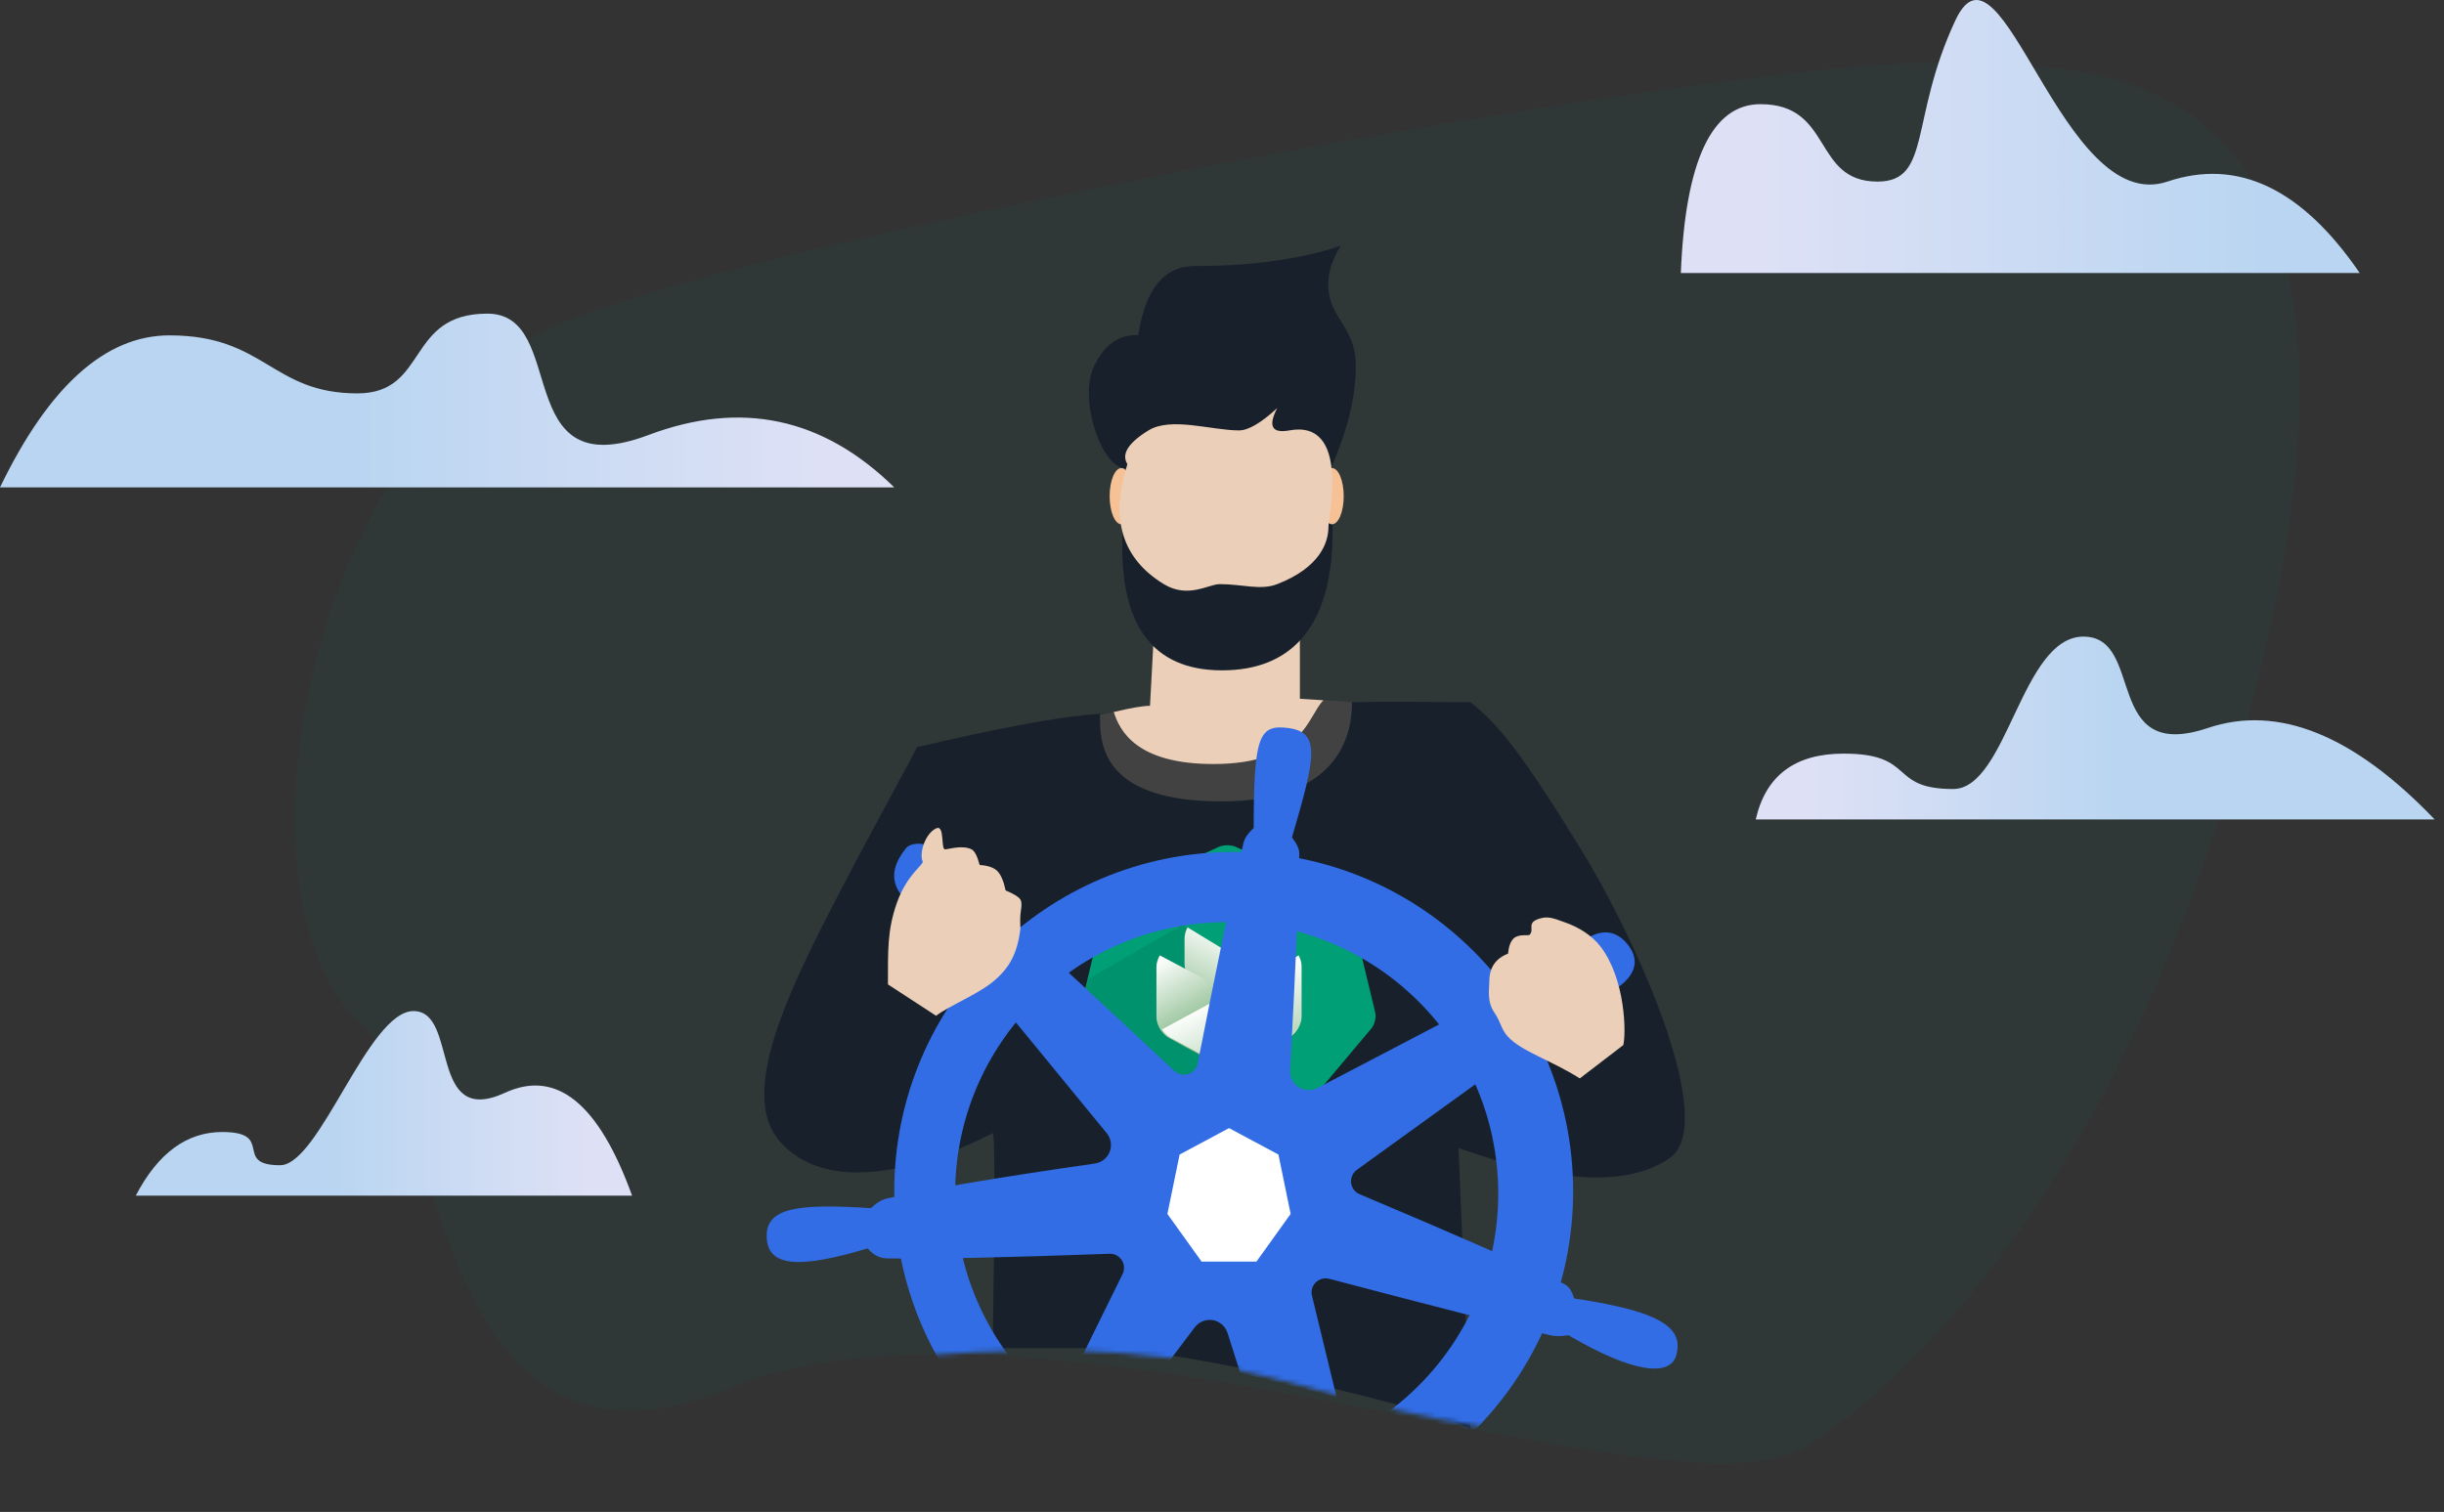 <?xml version="1.0" encoding="UTF-8"?>
<svg width="522px" height="323px" viewBox="0 0 522 323" version="1.1" xmlns="http://www.w3.org/2000/svg" xmlns:xlink="http://www.w3.org/1999/xlink">
    <rect x="0" y="0" width="522" height="323" fill="#333333" stroke="none"/>
    <!-- Generator: Sketch 52.6 (67491) - http://www.bohemiancoding.com/sketch -->
    <title>teaser</title>
    <desc>Created with Sketch.</desc>
    <defs>
        <linearGradient x1="39.082%" y1="85.723%" x2="91.892%" y2="85.723%" id="linearGradient-1">
            <stop stop-color="#B9D5F1" offset="0%"></stop>
            <stop stop-color="#DEE1F6" offset="100%"></stop>
        </linearGradient>
        <linearGradient x1="54.565%" y1="85.723%" x2="7.38%" y2="85.723%" id="linearGradient-2">
            <stop stop-color="#B9D5F1" offset="0%"></stop>
            <stop stop-color="#DEE1F6" offset="100%"></stop>
        </linearGradient>
        <linearGradient x1="87.538%" y1="87.904%" x2="11.262%" y2="87.904%" id="linearGradient-3">
            <stop stop-color="#B9D5F1" offset="0%"></stop>
            <stop stop-color="#DEE1F6" offset="100%"></stop>
        </linearGradient>
        <path d="M30.313,0.922 C31.322,0.462 32.952,0.458 33.968,0.922 L56.008,10.989 C57.018,11.45 58.047,12.701 58.302,13.763 L63.715,36.254 C63.973,37.325 63.61,38.873 62.889,39.731 L47.693,57.802 C46.979,58.652 45.5,59.34 44.395,59.34 L19.886,59.34 C18.779,59.34 17.309,58.661 16.588,57.802 L1.392,39.731 C0.678,38.882 0.31,37.316 0.566,36.254 L5.979,13.763 C6.236,12.692 7.257,11.453 8.273,10.989 L30.313,0.922 Z" id="path-4"></path>
        <linearGradient x1="12.754%" y1="-18.662%" x2="88.267%" y2="84.608%" id="linearGradient-6">
            <stop stop-color="#FFFFFF" offset="0%"></stop>
            <stop stop-color="#439246" offset="100%"></stop>
        </linearGradient>
        <linearGradient x1="50%" y1="4.937%" x2="148.756%" y2="175.515%" id="linearGradient-7">
            <stop stop-color="#FFFFFF" offset="0%"></stop>
            <stop stop-color="#439246" offset="100%"></stop>
        </linearGradient>
        <linearGradient x1="19.157%" y1="-9.048%" x2="82.22%" y2="77.908%" id="linearGradient-8">
            <stop stop-color="#FFFFFF" offset="0%"></stop>
            <stop stop-color="#439246" offset="100%"></stop>
        </linearGradient>
        <linearGradient x1="57.44%" y1="26.315%" x2="137.967%" y2="158.081%" id="linearGradient-9">
            <stop stop-color="#FFFFFF" offset="0%"></stop>
            <stop stop-color="#439246" offset="100%"></stop>
        </linearGradient>
        <path d="M40,0 L268,0 L268,167 C257.21,167 235.049,164.272 201.517,158.817 C151.219,150.635 142.364,134.325 49.236,147.305 C-12.849,155.958 -15.928,106.856 40,0 Z" id="path-10"></path>
    </defs>
    <g id="teaser" stroke="none" stroke-width="1" fill="none" fill-rule="evenodd">
        <g id="Clouds">
            <path d="M121.6,68.277 C175.815,47.314 393.238,8.377 423.383,13.75 C434.732,15.773 514.193,2.891 484.68,135.016 C455.166,267.141 389.323,307.19 384.544,309.706 C354.536,325.505 220.174,270.298 156.098,296.476 C92.022,322.654 95.149,235.626 77.186,218.929 C46.57,190.469 67.385,89.239 121.6,68.277 Z" id="Rectangle" fill-opacity="0.072" fill="#00877A"></path>
            <path d="M36.201,71.646 C56.703,71.646 57.976,84.038 76.336,84.038 C91.557,84.038 86.611,67 104.094,67 C121.576,67 108.832,104.121 138.508,92.932 C158.292,85.472 175.789,89.202 191,104.121 L1.42108547e-14,104.121 C10.466,82.471 22.533,71.646 36.201,71.646 Z" id="Rectangle" fill="url(#linearGradient-1)"></path>
            <path d="M47.467,241.835 C58.845,241.835 49.627,248.93 59.816,248.93 C68.263,248.93 78.62,216 88.322,216 C98.025,216 91.4,241.021 107.869,233.449 C118.849,228.401 127.892,235.726 135,255.426 L29,255.426 C33.726,246.365 39.881,241.835 47.467,241.835 Z" id="Rectangle" fill="url(#linearGradient-1)"></path>
            <path d="M393.766,160.998 C409.33,160.998 403.217,168.559 417.155,168.559 C428.71,168.559 431.716,136 444.988,136 C458.26,136 449.016,163.1 471.545,155.527 C486.564,150.479 502.716,156.988 520,175.055 L375,175.055 C377.134,165.684 383.389,160.998 393.766,160.998 Z" id="Rectangle" fill="url(#linearGradient-2)"></path>
            <path d="M376.018,22.255 C391.582,22.255 387.074,38.794 401.012,38.794 C412.567,38.794 407.801,25.354 417.654,4.317 C427.508,-16.72 440.393,46.366 462.922,38.794 C477.941,33.745 491.634,40.255 504,58.321 L359,58.321 C359.969,34.277 365.641,22.255 376.018,22.255 Z" id="Rectangle" fill="url(#linearGradient-3)"></path>
        </g>
        <g id="captain" transform="translate(163, 52)">
            <path d="M49.025,190.07 C49.507,189.82 49.507,205.133 49.025,236.008 C58.712,236.008 66.075,236.008 71.115,236.008 C90.018,236.008 144.245,249.388 151.039,253.229 L148.509,193.254 C169.743,200.847 184.783,201.558 193.63,195.388 C203.985,188.166 187.226,149.742 174.15,128.587 C162.079,109.057 156.847,102.442 151.039,98 C138.91,97.915 130.673,97.915 126.326,98 C96.399,98.584 79.922,99.721 69.342,100.702 C61.59,101.421 49.436,103.725 32.879,107.613 C30.143,112.97 21.246,128.881 13.097,144.913 C3.657,163.483 -4.504,182.595 3.466,191.73 C16.165,206.286 42.891,193.254 49.025,190.07 Z" id="Oval" fill="#18212B"></path>
            <path d="M97.871,119.204 C124.43,119.204 125.766,103.247 125.766,98 C114.172,97.066 103.668,96.852 94.255,97.358 C91.276,97.519 83.839,98.602 71.944,100.607 C71.944,105.854 71.311,119.204 97.871,119.204 Z" id="Oval" fill="#424242"></path>
            <path d="M119.657,97.605 L114.636,97.279 L114.636,76.762 L83.723,78.354 L82.621,98.785 C81.124,98.785 78.544,99.226 74.883,100.109 C76.17,104.168 79.776,111.221 96.157,111.221 C115.453,111.221 116.243,100.996 119.657,97.605 Z" id="Oval" fill="#EBCFB8"></path>
            <path d="M77.49,48.08 C79.818,48.08 66.709,91.208 98,91.208 C128.478,91.208 120.736,52.25 120.736,49.945 C120.736,48.264 126.582,38.141 126.582,26.245 C126.582,17.129 120.266,16.136 120.736,7.885 C120.865,5.619 121.739,3.157 123.358,0.498 C114.821,3.382 104.438,4.823 92.209,4.823 C85.63,4.823 81.599,9.753 80.117,19.614 C76.055,19.372 72.904,21.582 70.666,26.245 C67.309,33.239 72.244,48.08 77.49,48.08 Z" id="Oval" fill="#18212B"></path>
            <ellipse id="Oval" fill="#F5C195" cx="76.5" cy="54" rx="2.5" ry="6"></ellipse>
            <ellipse id="Oval" fill="#F5C195" cx="121.5" cy="54" rx="2.5" ry="6"></ellipse>
            <path d="M97.506,72.79 C102.421,72.79 106.219,74.18 109.791,72.79 C118.919,69.239 120.738,63.913 120.738,60.534 C120.738,58.393 125.44,37.55 112.377,39.948 C108.655,40.632 107.793,39.044 109.791,35.187 C106.33,38.361 103.612,39.948 101.638,39.948 C95.771,39.948 87.111,36.991 82.299,39.948 C77.956,42.617 76.455,45.021 77.795,47.159 C74.043,58.802 76.638,67.345 85.579,72.79 C90.753,75.941 95.144,72.79 97.506,72.79 Z" id="Oval" fill="#EBCFB8"></path>
        </g>
        <g id="Logo" transform="translate(230, 180)">
            <g id="Rectangle-2">
                <mask id="mask-5" fill="white">
                    <use xlink:href="#path-4"></use>
                </mask>
                <use id="Mask" fill="#009F76" xlink:href="#path-4"></use>
                <polygon fill="#000000" opacity="0.29" mask="url(#mask-5)" points="-12.983 38.039 22.675 17.497 46.693 40.814 18.194 64.653"></polygon>
            </g>
            <path d="M41,27.601 C40.542,28.683 39.773,29.687 38.91,30.232 L34.335,33.119 C32.936,34.002 30.658,33.996 29.268,33.119 L24.693,30.232 C23.294,29.349 22.16,27.284 22.16,25.625 L22.16,19.472 C22.16,18.714 22.397,17.872 22.788,17.097 L41,27.601 Z" id="Combined-Shape" fill="url(#linearGradient-6)" transform="translate(31.58, 25.438) scale(-1, 1) translate(-31.58, -25.438) "></path>
            <path d="M40.186,18.111 C40.579,18.881 40.818,19.72 40.818,20.479 L40.818,25.956 C40.818,27.613 39.678,29.66 38.265,30.532 L34.074,33.12 C32.665,33.99 30.382,33.992 28.97,33.12 L24.779,30.532 C24.087,30.105 23.46,29.396 23,28.587 L40.186,18.111 Z" id="Combined-Shape" fill="url(#linearGradient-7)" transform="translate(31.909, 25.942) scale(-1, 1) translate(-31.909, -25.942) "></path>
            <path d="M46.814,39.508 C46.331,40.446 45.596,41.28 44.775,41.732 L34.834,47.203 C33.381,48.003 31.023,48.002 29.572,47.203 L19.631,41.732 C18.178,40.932 17,38.942 17,37.292 L17,26.54 C17,25.748 17.271,24.879 17.713,24.1 L46.814,39.508 Z" id="Combined-Shape" fill="url(#linearGradient-8)"></path>
            <path d="M47.367,24.104 C47.762,24.847 48,25.661 48,26.407 L48,37.222 C48,38.885 46.822,40.879 45.364,41.679 L35.302,47.202 C33.847,48.001 31.489,48.003 30.03,47.202 L19.969,41.679 C19.284,41.303 18.66,40.662 18.192,39.916 L47.367,24.104 Z" id="Combined-Shape" fill="url(#linearGradient-9)"></path>
        </g>
        <g id="Stearing" transform="translate(115, 146)">
            <mask id="mask-11" fill="white">
                <use xlink:href="#path-10"></use>
            </mask>
            <g id="Mask"></g>
            <g mask="url(#mask-11)" fill="#326DE6">
                <g transform="translate(48, 9)">
                    <path d="M100.5,172 C60.459,172 28,139.541 28,99.5 C28,59.459 60.459,27 100.5,27 C140.541,27 173,59.459 173,99.5 C173,139.541 140.541,172 100.5,172 Z M99,158 C131.033,158 157,132.033 157,100 C157,67.967 131.033,42 99,42 C66.967,42 41,67.967 41,100 C41,132.033 66.967,158 99,158 Z" id="Combined-Shape"></path>
                    <path d="M118.395,77.438 L171.109,49.863 C177.87,41.921 182.511,43.5 185.145,47.462 C187.825,51.491 185.145,55.757 176.775,58.823 L126.792,94.922 C125.449,95.892 125.147,97.767 126.117,99.11 C126.438,99.556 126.876,99.904 127.383,100.118 C147.892,108.769 162.467,115.168 171.109,119.315 C172.056,119.77 172.754,120.797 173.203,122.398 C193.129,125.312 196.386,129.178 195.048,134.435 C193.822,139.257 185.715,138.325 171.986,130.238 C170.469,130.506 169.147,130.506 168.021,130.238 C158.466,127.962 142.757,123.947 120.895,118.192 L120.895,118.192 C119.293,117.77 117.652,118.727 117.23,120.33 C117.103,120.811 117.098,121.317 117.216,121.8 L122.464,143.442 L101.907,138.325 L99.181,129.761 C98.511,127.656 96.262,126.492 94.157,127.162 C93.368,127.413 92.677,127.902 92.179,128.562 L86.604,135.937 L68.271,134.435 L76.773,117.171 C77.505,115.684 76.894,113.886 75.407,113.154 C74.962,112.934 74.469,112.829 73.973,112.847 C51.56,113.664 35.727,113.993 26.474,113.834 C24.863,113.807 23.484,113.092 22.336,111.689 C8.3,115.888 1.134,115.888 0.76,109.499 C0.366,102.776 7.877,102.149 23.015,103.095 C24.207,101.96 25.36,101.269 26.474,101.022 C35.674,98.982 50.466,96.498 70.849,93.569 L70.849,93.569 C73.036,93.255 74.554,91.228 74.24,89.041 C74.136,88.319 73.836,87.638 73.373,87.074 L37.984,43.92 L35.712,40.686 C27.629,36.763 25.885,31.947 30.481,26.238 C32.252,24.039 39.648,25.122 42.23,33.154 C43.305,33.208 44.096,33.463 44.605,33.918 C53.697,42.054 68.1,55.342 87.814,73.781 L87.814,73.781 C89.024,74.913 90.923,74.85 92.055,73.64 C92.438,73.229 92.699,72.72 92.807,72.169 C97.111,50.258 100.374,34.556 102.594,25.063 C102.826,24.074 103.552,23.013 104.772,21.879 C104.772,2.199 105.897,-0.282 112.158,0.53 C119.221,1.447 117.885,6.96 112.947,23.897 C113.997,25.266 114.516,26.406 114.503,27.316 C114.374,36.641 113.722,52.095 112.547,73.676 L112.547,73.676 C112.427,75.882 114.118,77.767 116.324,77.887 C117.042,77.927 117.758,77.771 118.395,77.438 Z" id="Rectangle"></path>
                </g>
            </g>
            <polygon id="Polygon" fill="#FFFFFF" mask="url(#mask-11)" points="147.5 95 158.055 100.648 160.662 113.338 153.357 123.515 141.643 123.515 134.338 113.338 136.945 100.648"></polygon>
        </g>
        <g id="Hands" transform="translate(189, 176)" fill="#EBCFB8">
            <path d="M23.17,33.655 C26.629,30.784 28.279,27.689 28.929,22.525 C28.987,22.058 28.835,21.067 28.929,19.606 C29,18.49 29.431,16.924 28.929,16.154 C28.561,15.59 27.513,14.947 25.788,14.225 C25.355,12.199 24.759,10.814 24,10.071 C23.241,9.328 21.986,8.901 20.236,8.79 C19.741,6.893 19.169,5.781 18.517,5.451 C16.555,4.459 13.543,5.451 12.847,5.451 C11.894,5.451 12.847,0.055 10.926,0.976 C8.508,2.135 7.308,6.437 8.056,7.986 C8.413,8.726 4.76,10.617 2.53,16.965 C0.51,22.714 0.651,27.085 0.651,34.299 L10.926,41 C14.085,38.658 19.712,36.525 23.17,33.655 Z" id="Oval"></path>
            <path d="M137.679,23.73 C137.484,23.932 135.301,23.469 134.265,24.503 C133.614,25.153 133.225,26.229 133.097,27.732 C130.43,28.754 129.097,30.726 129.097,33.649 C129.097,35.379 128.516,37.892 130.199,40.359 C131.582,42.386 131.582,43.878 133.097,45.498 C136.073,48.678 142.189,50.442 148.422,54.384 L157.711,47.261 C158.338,44.715 158.179,33.231 152.886,26.264 C151.062,23.864 148.226,22.07 145.187,21.03 C143.573,20.477 141.995,19.697 140.275,20.122 C136.685,21.01 138.911,22.455 137.679,23.73 Z" id="Oval"></path>
        </g>
    </g>
</svg>
